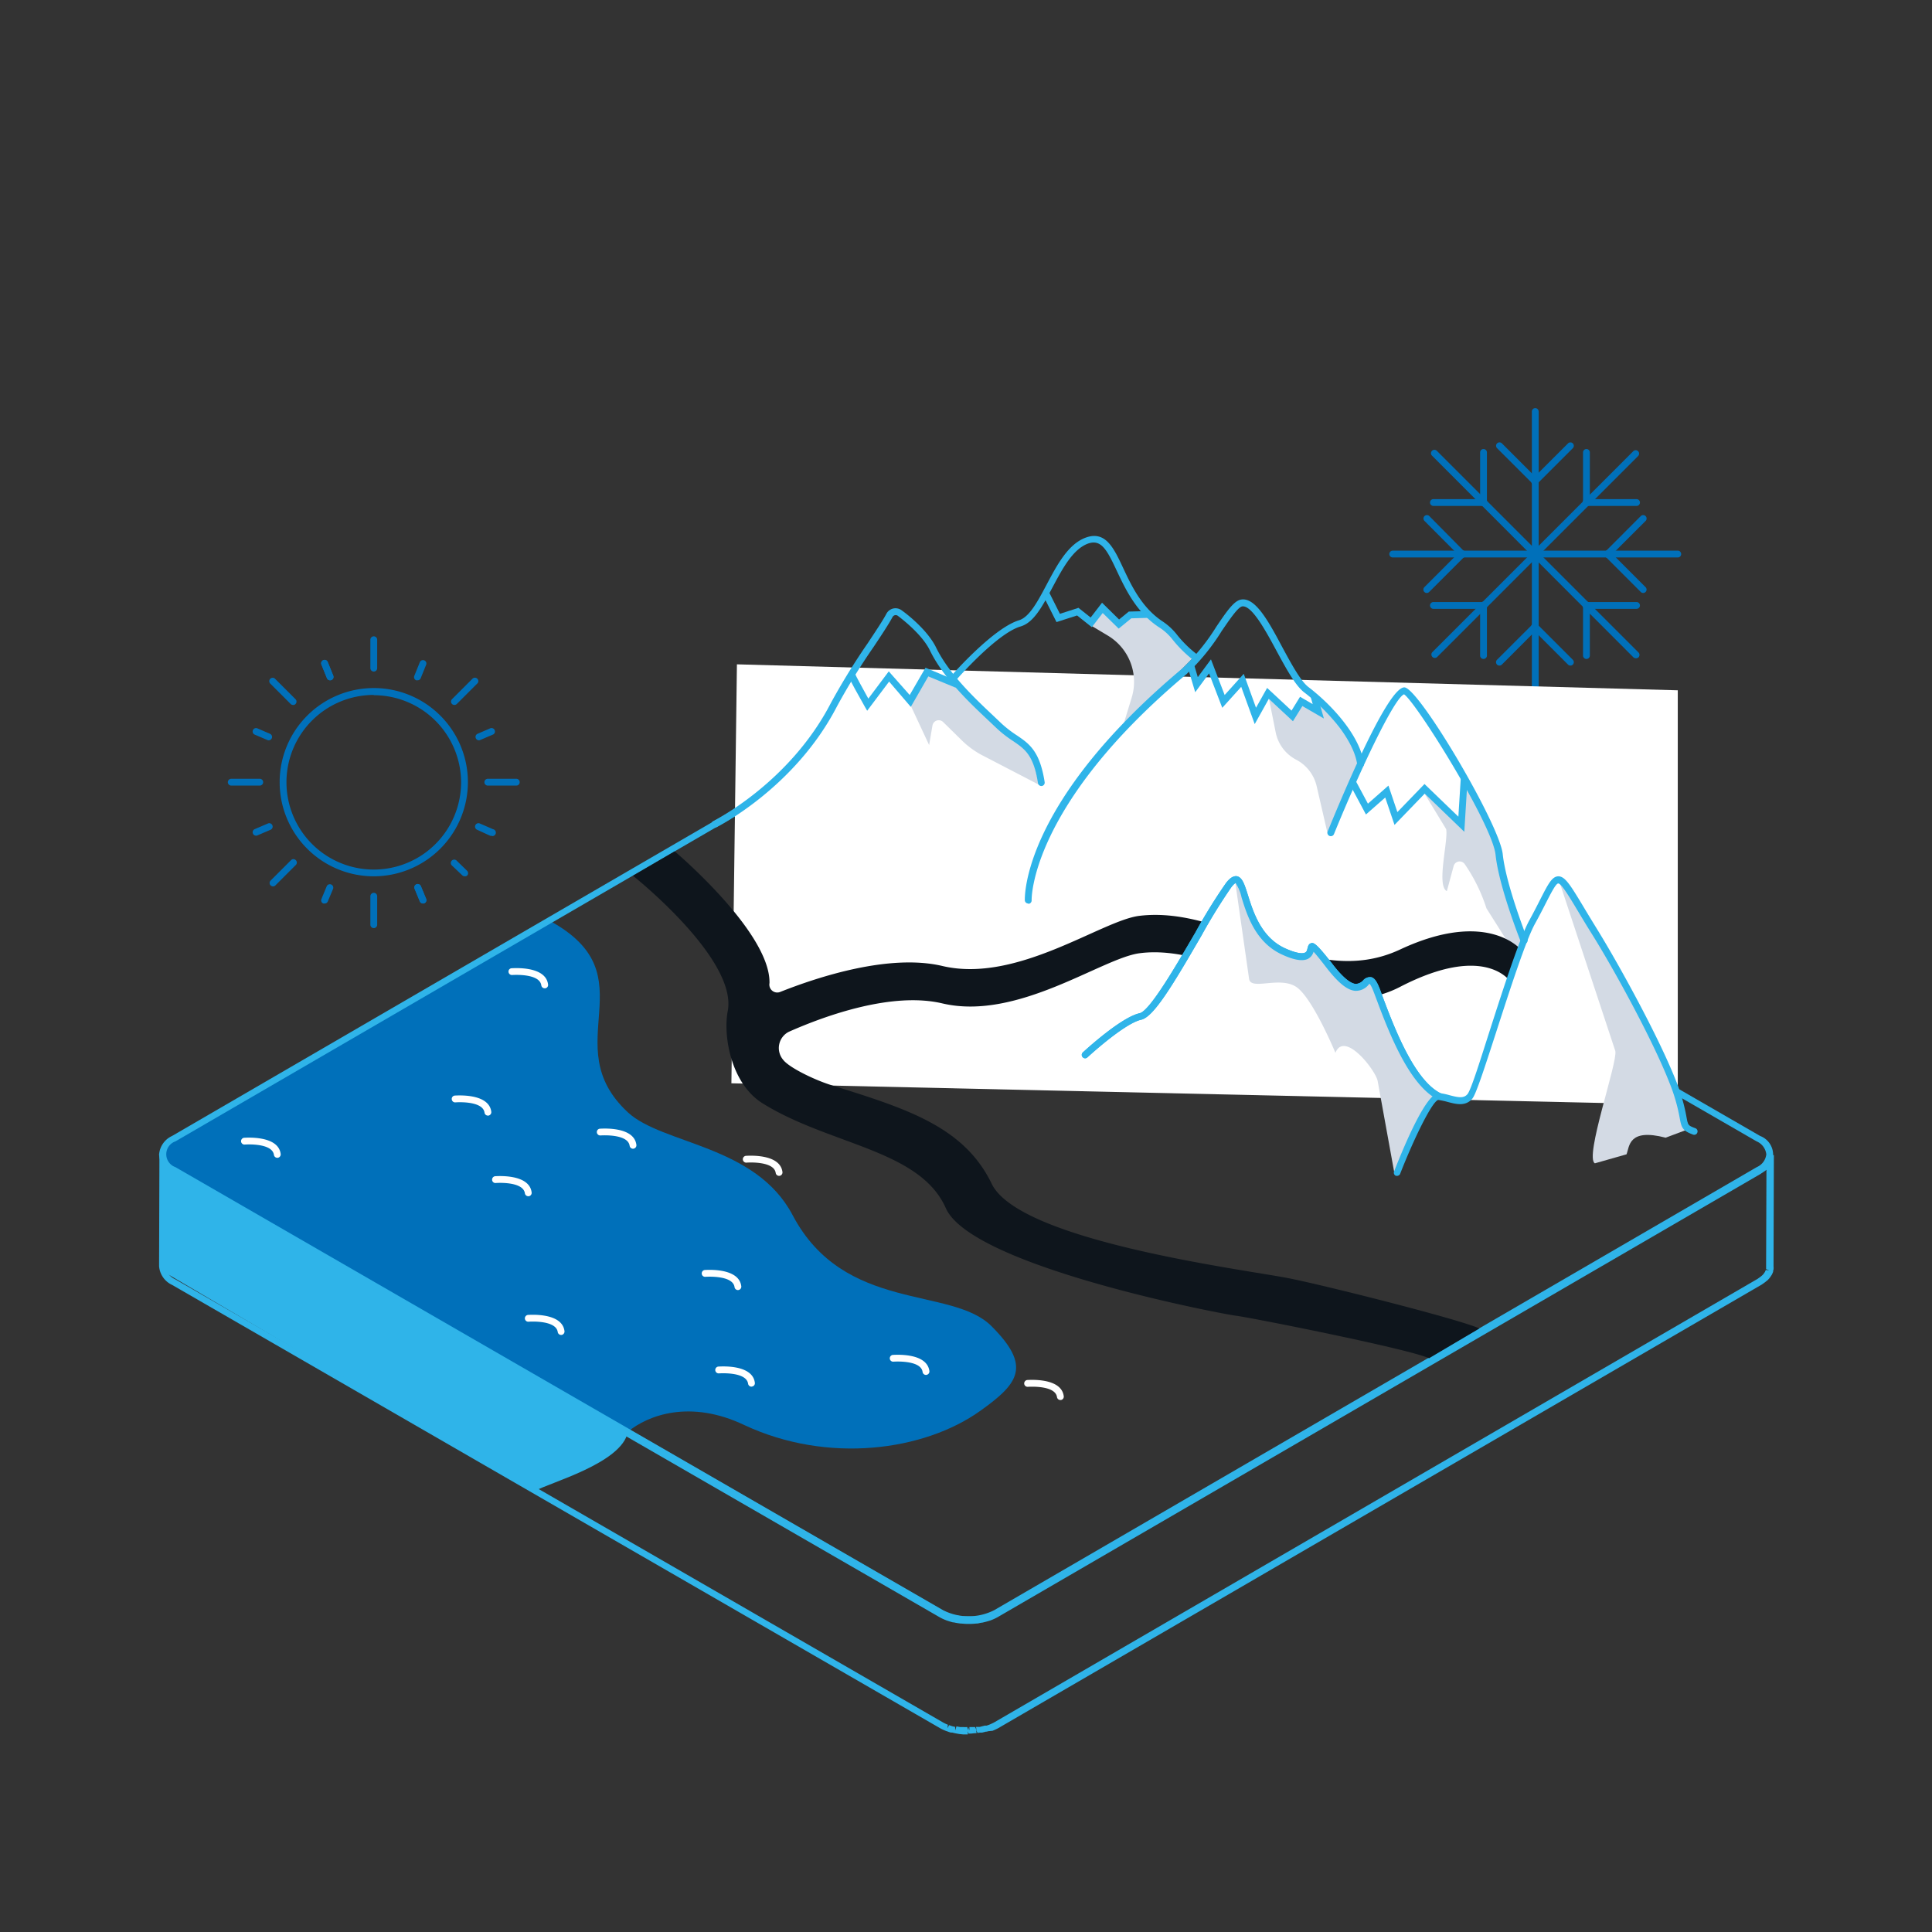 <?xml version="1.0" encoding="UTF-8"?> <svg xmlns="http://www.w3.org/2000/svg" id="Layer_1" data-name="Layer 1" viewBox="0 0 283.46 283.46"><rect x="0" y="0" width="283.46" height="283.46" fill="#333333" stroke="none"/><defs><style>.cls-1{fill:#2fb4e9;}.cls-2{isolation:isolate;}.cls-3{fill:#0070ba;}.cls-4{fill:#fff;}.cls-5{fill:#d3dae4;}.cls-6{fill:#0e151c;}</style></defs><path class="cls-1" d="M24.16,170.45,24,186.58,78.6,218.71c1.76-1.1,12.68-4,13.52-8.64Z"></path><g class="cls-2"><path class="cls-1" d="M142,254.47h-.12l-.58,0-.57-.06-.6-.11-.42-.1-.21,0a5.52,5.52,0,0,1-.53-.18l-.15-.05a6.37,6.37,0,0,1-.94-.44l-112.61-65a3.31,3.31,0,0,1-1.93-2.77l.05-16.31h1a1.63,1.63,0,0,0,.33.95,3.33,3.33,0,0,0,1.09.95l112.62,65a5.82,5.82,0,0,0,.79.37l0,.52.17-.47c.24.08.48.16.74.22l.15,0a8.11,8.11,0,0,0,.86.14l.08.52.05-.5c.3,0,.6,0,.89,0h.14a9.08,9.08,0,0,0,.91,0l.22.47-.06-.49c.22,0,.44-.07.65-.12a5.29,5.29,0,0,0,.54-.13l.49-.15.21-.08a5.3,5.3,0,0,0,.72-.34l111.89-65,.18-.13.23-.17.25-.18a3,3,0,0,0,.38-.42,2,2,0,0,0,.26-.49l.09,0v0l-.07,0a1.44,1.44,0,0,0,.07-.44h1l-.05,16.3a2.21,2.21,0,0,1,0,.48l-.06.21,0,.12a3.3,3.3,0,0,1-.2.45,1.3,1.3,0,0,1-.1.15l-.1.15a.36.36,0,0,1-.07.1,3.31,3.31,0,0,1-.4.44l-.09.06a3.45,3.45,0,0,1-.3.24l-.18.13-.23.16-112,65.07a8,8,0,0,1-.86.4L145,254l-.21.06-.11,0-.6.15-.22,0c-.14,0-.28,0-.43.06l-.22-.47.07.49h-.1c-.3,0-.52.05-.74.06h-.34L142,254Zm-1.67-1.18.53.1.43,0a5.27,5.27,0,0,0,.62,0l.17.5v-.5l.15.5v-.5h.24l.6,0,.21.48-.08-.5.18,0,.38,0,.18-.05.54-.14.16,0,.12,0,.42-.15c.25-.11.5-.22.73-.35l111.88-65a1.05,1.05,0,0,0,.18-.12l.24-.17c.08-.07.17-.12.24-.19a2,2,0,0,0,.33-.34l.19-.28c0-.08.08-.17.12-.25l.5.06-.47-.19s0-.07,0-.11a2.12,2.12,0,0,0,0-.24l.05-14.26-.06.05a3.18,3.18,0,0,1-.35.26l-.19.15-.29.2-111.88,65a7,7,0,0,1-.86.41l-.23.09-.53.16-.64.16c-.25,0-.49.1-.73.13l-.18,0a8.39,8.39,0,0,1-1,.06h-.16a8.22,8.22,0,0,1-1-.06h-.15a9.6,9.6,0,0,1-1-.17l-.11,0c-.35-.09-.63-.18-.9-.27l-.15-.06a6.69,6.69,0,0,1-.93-.44l-112.62-65a6.2,6.2,0,0,1-.93-.68l0,14.21a2.37,2.37,0,0,0,1.43,1.9l112.61,65a5.77,5.77,0,0,0,.75.36l-.06.51.24-.45.46.16.43.1,0,.52Z"></path><path class="cls-3" d="M143.82,207c5.71-4.07,7.52-6.56,1.64-12.44s-21.6-1.92-29.17-16.28c-5.45-10.34-19.07-10.35-24.17-15.08-10.71-9.93,3.29-20-11.39-28.06L25.21,167.46c-1.9,1.1-1.89,2.89,0,4l66.89,38.62c3-2.48,9.2-4.77,17.1-1C121.43,214.8,135.55,212.9,143.82,207Z"></path><path class="cls-1" d="M142.14,238.18a8.67,8.67,0,0,1-4.26-1l-112.62-65a3.31,3.31,0,0,1-1.92-2.77,3.27,3.27,0,0,1,1.9-2.74l111.88-65a9.41,9.41,0,0,1,8.52,0l112.61,65a2.94,2.94,0,0,1,0,5.5l-111.88,65A8.67,8.67,0,0,1,142.14,238.18Zm-.77-136.62a7.62,7.62,0,0,0-3.75.9l-111.88,65a2,2,0,0,0,0,3.78l112.62,65a8.28,8.28,0,0,0,7.51,0l111.88-65a2.33,2.33,0,0,0,1.4-1.88,2.36,2.36,0,0,0-1.42-1.9l-112.61-65A7.73,7.73,0,0,0,141.37,101.56Z"></path></g><path class="cls-4" d="M71.58,163.68a.5.5,0,0,1-.49-.43c-.25-1.81-4.23-1.52-4.27-1.51a.5.5,0,0,1-.54-.46.49.49,0,0,1,.45-.54c.2,0,5-.4,5.35,2.37a.51.51,0,0,1-.42.57Z"></path><path class="cls-4" d="M77.51,175.51a.51.51,0,0,1-.5-.43c-.25-1.8-4.23-1.52-4.27-1.51a.49.49,0,0,1-.54-.46.51.51,0,0,1,.45-.54c.21,0,5-.39,5.35,2.37a.5.5,0,0,1-.42.57Z"></path><path class="cls-4" d="M92.88,168.54a.51.51,0,0,1-.5-.43c-.25-1.81-4.23-1.52-4.27-1.52a.5.5,0,0,1-.54-.45.49.49,0,0,1,.45-.54c.2,0,5-.4,5.35,2.37a.5.5,0,0,1-.42.56Z"></path><path class="cls-4" d="M114.3,172.52a.5.5,0,0,1-.49-.43c-.25-1.8-4.24-1.52-4.28-1.51a.5.5,0,0,1-.08-1c.2,0,5-.39,5.35,2.37a.51.51,0,0,1-.43.57Z"></path><path class="cls-4" d="M108.27,189.28a.51.51,0,0,1-.5-.44c-.25-1.8-4.23-1.51-4.27-1.51a.49.49,0,0,1-.54-.45.5.5,0,0,1,.45-.55c.2,0,5-.39,5.35,2.38a.5.5,0,0,1-.42.56Z"></path><path class="cls-4" d="M79.91,145a.5.5,0,0,1-.49-.43c-.25-1.81-4.23-1.52-4.27-1.52a.5.5,0,0,1-.54-.45.48.48,0,0,1,.45-.54c.2,0,5-.4,5.35,2.37A.49.49,0,0,1,80,145Z"></path><path class="cls-4" d="M40.68,169.87a.5.5,0,0,1-.49-.43c-.25-1.8-4.24-1.52-4.28-1.51a.5.5,0,0,1-.54-.46.5.5,0,0,1,.46-.54c.2,0,5-.39,5.35,2.37a.51.51,0,0,1-.43.57Z"></path><path class="cls-4" d="M82.32,195.86a.5.5,0,0,1-.49-.43c-.26-1.8-4.24-1.52-4.28-1.51a.5.5,0,0,1-.54-.46.51.51,0,0,1,.46-.54c.2,0,5-.39,5.35,2.37a.51.51,0,0,1-.43.57Z"></path><path class="cls-4" d="M110.26,203.45a.51.51,0,0,1-.5-.43c-.25-1.81-4.23-1.52-4.27-1.52a.5.5,0,0,1-.09-1c.2,0,5-.4,5.35,2.37a.49.49,0,0,1-.42.56Z"></path><path class="cls-4" d="M155.58,205.41a.51.51,0,0,1-.5-.43c-.25-1.8-4.23-1.51-4.27-1.51a.5.5,0,0,1-.54-.45.51.51,0,0,1,.45-.55c.21,0,5-.39,5.35,2.37a.5.5,0,0,1-.42.57Z"></path><path class="cls-4" d="M135.86,201.73a.51.51,0,0,1-.5-.44c-.25-1.8-4.23-1.51-4.27-1.51a.49.49,0,0,1-.54-.45.5.5,0,0,1,.45-.54c.21,0,5-.4,5.36,2.37a.51.51,0,0,1-.43.56Z"></path><path class="cls-3" d="M54.84,128.57a13.81,13.81,0,1,1,13.81-13.81A13.83,13.83,0,0,1,54.84,128.57Zm0-26.61a12.81,12.81,0,1,0,12.81,12.8A12.82,12.82,0,0,0,54.84,102Z"></path><path class="cls-3" d="M54.84,98.53a.5.5,0,0,1-.5-.5V93.86a.5.5,0,0,1,.5-.5.5.5,0,0,1,.5.5V98A.5.5,0,0,1,54.84,98.53Z"></path><path class="cls-3" d="M54.84,136.17a.5.5,0,0,1-.5-.5v-4.18a.51.51,0,0,1,.5-.5.5.5,0,0,1,.5.5v4.18A.5.5,0,0,1,54.84,136.17Z"></path><path class="cls-3" d="M48.43,99.81a.5.5,0,0,1-.46-.3l-.81-2a.49.49,0,0,1,.27-.65.49.49,0,0,1,.65.26l.81,2a.5.5,0,0,1-.27.66A.58.58,0,0,1,48.43,99.81Z"></path><path class="cls-3" d="M62.06,132.56a.5.5,0,0,1-.46-.3l-.77-1.86a.5.5,0,0,1,.27-.66.51.51,0,0,1,.65.27l.77,1.86a.5.5,0,0,1-.27.66A.58.58,0,0,1,62.06,132.56Z"></path><path class="cls-3" d="M48.43,99.81a.5.5,0,0,1-.46-.3l-.81-2a.49.49,0,0,1,.27-.65.49.49,0,0,1,.65.26l.81,2a.5.5,0,0,1-.27.66A.58.58,0,0,1,48.43,99.81Z"></path><path class="cls-3" d="M62.06,132.56a.5.5,0,0,1-.46-.3l-.77-1.86a.5.5,0,0,1,.27-.66.51.51,0,0,1,.65.27l.77,1.86a.5.5,0,0,1-.27.66A.58.58,0,0,1,62.06,132.56Z"></path><path class="cls-3" d="M61.25,99.81a.63.63,0,0,1-.19,0,.5.5,0,0,1-.27-.66l.81-2a.5.5,0,0,1,.65-.26.49.49,0,0,1,.27.65l-.81,2A.49.49,0,0,1,61.25,99.81Z"></path><path class="cls-3" d="M47.62,132.56a.63.63,0,0,1-.19,0,.5.5,0,0,1-.27-.66l.77-1.86a.5.5,0,1,1,.93.39l-.78,1.86A.49.49,0,0,1,47.62,132.56Z"></path><path class="cls-3" d="M72.12,122.62a.45.45,0,0,1-.2,0L70,121.74a.5.5,0,1,1,.4-.92l1.94.84a.5.5,0,0,1-.2,1Z"></path><path class="cls-3" d="M39.42,108.62a.46.46,0,0,1-.2-.05l-1.85-.79a.49.49,0,0,1-.26-.65.5.5,0,0,1,.65-.27l1.85.8a.5.5,0,0,1,.27.65A.52.52,0,0,1,39.42,108.62Z"></path><path class="cls-3" d="M37.57,122.61a.5.5,0,0,1-.46-.31.49.49,0,0,1,.26-.65l1.94-.83a.49.49,0,0,1,.65.26.5.5,0,0,1-.26.66l-1.94.83A.43.43,0,0,1,37.57,122.61Z"></path><path class="cls-3" d="M70.27,108.62a.5.5,0,0,1-.46-.31.49.49,0,0,1,.26-.65l1.85-.8a.5.5,0,0,1,.66.27.49.49,0,0,1-.27.65l-1.85.79A.45.45,0,0,1,70.27,108.62Z"></path><path class="cls-3" d="M38.11,115.26H33.93a.5.5,0,0,1-.5-.5.51.51,0,0,1,.5-.5h4.18a.5.5,0,0,1,.5.5A.5.5,0,0,1,38.11,115.26Z"></path><path class="cls-3" d="M75.75,115.26H71.57a.5.5,0,0,1-.5-.5.51.51,0,0,1,.5-.5h4.18a.5.5,0,0,1,.5.5A.5.5,0,0,1,75.75,115.26Z"></path><path class="cls-3" d="M66.67,103.43a.52.52,0,0,1-.35-.14.5.5,0,0,1,0-.71l3-3a.5.5,0,0,1,.71,0,.48.48,0,0,1,0,.7l-3,3A.54.54,0,0,1,66.67,103.43Z"></path><path class="cls-3" d="M40.06,130.05a.51.51,0,0,1-.36-.15.5.5,0,0,1,0-.7l3-3a.48.48,0,0,1,.7,0,.5.5,0,0,1,0,.71l-3,3A.5.5,0,0,1,40.06,130.05Z"></path><path class="cls-3" d="M43,103.43a.52.52,0,0,1-.35-.14l-3-3a.5.5,0,0,1,0-.7.5.5,0,0,1,.71,0l3,3a.5.5,0,0,1-.35.85Z"></path><path class="cls-3" d="M68.18,128.57a.54.54,0,0,1-.35-.14L66.32,127a.5.5,0,1,1,.7-.71l1.51,1.47a.5.5,0,0,1,0,.71A.51.51,0,0,1,68.18,128.57Z"></path><path class="cls-3" d="M225.25,102.7a.5.5,0,0,1-.5-.5V60.38a.5.5,0,1,1,1,0V102.2A.5.5,0,0,1,225.25,102.7Z"></path><path class="cls-3" d="M210.51,96.53a.49.49,0,0,1-.35-.15.5.5,0,0,1,0-.71L239.63,66.2a.5.5,0,1,1,.71.71L210.87,96.38A.51.51,0,0,1,210.51,96.53Z"></path><path class="cls-3" d="M240,96.58a.52.52,0,0,1-.35-.14L210.1,66.85a.5.5,0,1,1,.71-.71L240.4,95.73a.51.51,0,0,1,0,.71A.54.54,0,0,1,240,96.58Z"></path><path class="cls-3" d="M246.16,81.79H204.34a.5.5,0,0,1,0-1h41.82a.5.5,0,0,1,0,1Z"></path><path class="cls-3" d="M225.17,71.15a.51.51,0,0,1-.36-.15.51.51,0,0,1,0-.71l5.25-5.24a.5.5,0,0,1,.7,0,.5.5,0,0,1,0,.71L225.52,71A.49.49,0,0,1,225.17,71.15Z"></path><path class="cls-3" d="M225.25,71.15a.47.47,0,0,1-.35-.15l-5.25-5.24a.5.5,0,1,1,.71-.71l5.24,5.24a.5.5,0,0,1,0,.71A.47.47,0,0,1,225.25,71.15Z"></path><path class="cls-3" d="M220,97.65a.5.5,0,0,1-.36-.14.51.51,0,0,1,0-.71l5.25-5.24a.49.49,0,1,1,.7.7l-5.24,5.25A.47.47,0,0,1,220,97.65Z"></path><path class="cls-3" d="M230.41,97.65a.46.46,0,0,1-.35-.14l-5.25-5.25a.5.5,0,0,1,0-.7.5.5,0,0,1,.71,0l5.24,5.24a.5.5,0,0,1,0,.71A.46.46,0,0,1,230.41,97.65Z"></path><path class="cls-3" d="M214.58,81.82a.51.51,0,0,1-.36-.15L209,76.43a.5.5,0,1,1,.71-.71L214.93,81a.48.48,0,0,1,0,.7A.5.5,0,0,1,214.58,81.82Z"></path><path class="cls-3" d="M209.33,87a.5.5,0,0,1-.35-.85l5.24-5.25a.51.51,0,0,1,.71,0,.5.5,0,0,1,0,.71l-5.24,5.24A.51.51,0,0,1,209.33,87Z"></path><path class="cls-3" d="M241.08,87a.5.5,0,0,1-.35-.15l-5.24-5.24a.5.5,0,0,1,0-.71.5.5,0,0,1,.7,0l5.25,5.25a.5.5,0,0,1,0,.7A.51.51,0,0,1,241.08,87Z"></path><path class="cls-3" d="M235.84,81.82a.47.47,0,0,1-.35-.15.48.48,0,0,1,0-.7l5.24-5.25a.5.5,0,0,1,.71.71l-5.25,5.24A.47.47,0,0,1,235.84,81.82Z"></path><path class="cls-3" d="M217.72,89.33h-7.41a.5.5,0,0,1-.5-.5.5.5,0,0,1,.5-.5h7.41a.5.5,0,0,1,.5.5A.5.5,0,0,1,217.72,89.33Z"></path><path class="cls-3" d="M217.66,96.68a.5.5,0,0,1-.5-.5V88.77a.5.5,0,0,1,.5-.5.5.5,0,0,1,.5.5v7.41A.5.5,0,0,1,217.66,96.68Z"></path><path class="cls-3" d="M240.11,74.23H232.7a.5.5,0,0,1-.5-.5.5.5,0,0,1,.5-.5h7.41a.5.5,0,0,1,.5.5A.5.5,0,0,1,240.11,74.23Z"></path><path class="cls-3" d="M232.76,74.29a.5.5,0,0,1-.5-.5V66.38a.5.5,0,0,1,.5-.5.5.5,0,0,1,.5.5v7.41A.5.5,0,0,1,232.76,74.29Z"></path><path class="cls-3" d="M232.76,96.68a.5.5,0,0,1-.5-.5V88.77a.5.5,0,0,1,.5-.5.5.5,0,0,1,.5.5v7.41A.5.5,0,0,1,232.76,96.68Z"></path><path class="cls-3" d="M240.11,89.33H232.7a.5.5,0,0,1-.5-.5.5.5,0,0,1,.5-.5h7.41a.5.5,0,0,1,.5.5A.5.5,0,0,1,240.11,89.33Z"></path><path class="cls-3" d="M217.66,74.29a.5.5,0,0,1-.5-.5V66.38a.5.5,0,0,1,.5-.5.5.5,0,0,1,.5.5v7.41A.5.5,0,0,1,217.66,74.29Z"></path><path class="cls-3" d="M217.72,74.23h-7.41a.5.5,0,0,1-.5-.5.5.5,0,0,1,.5-.5h7.41a.5.5,0,0,1,.5.5A.5.5,0,0,1,217.72,74.23Z"></path><polygon class="cls-4" points="246.16 162.08 107.31 158.94 108.12 97.47 246.16 101.28 246.16 162.08"></polygon><path class="cls-5" d="M159.71,91.56l2.84,1.7a7.9,7.9,0,0,1,3.14,3.53h0a7.9,7.9,0,0,1,.35,5.56l-1.44,4.71,10.78-10.88-6.9-5.73-2.69-.23-1.63,1.34-2.42-2.38Z"></path><path class="cls-5" d="M186.17,102.46l1,5a5.8,5.8,0,0,0,3,4h0a5.87,5.87,0,0,1,3,3.85l1.64,7.1,5-11.28-6.2-8.24-.52,1.08-2.18-1.13L189.6,105Z"></path><path class="cls-5" d="M228.69,129.06,237,154.21c.34,1.73-4.58,15.65-3,16.47l4.64-1.32c.45-1.15.25-3.87,5.74-2.44l3.46-1.3-1.57-4.78-6.64-14.37-.82-1.52L237.12,142l-7-11.62Z"></path><path class="cls-5" d="M208.74,116l3.44,5.65c.33,1.73-1.47,8.28.1,9.1l1-3.7a.91.91,0,0,1,1.6-.3,24.56,24.56,0,0,1,3.21,6.52l4.54,7.19.94-2.29L220,124.89l-4-8.46-.81-1-.84,5.54Z"></path><path class="cls-1" d="M139.94,100a.5.5,0,0,1-.33-.12.51.51,0,0,1-.05-.71c.25-.28,6.17-7,9.93-8.16,1.54-.46,2.76-2.77,4.06-5.22,1.56-2.94,3.18-6,5.8-6.93,2.85-1,4.05,1.51,5.43,4.46,1.22,2.6,2.73,5.83,5.79,7.85a9,9,0,0,1,2.15,2,16.8,16.8,0,0,0,3.12,3,.5.5,0,1,1-.61.79A18.28,18.28,0,0,1,172,93.79,7.69,7.69,0,0,0,170,92c-3.29-2.18-4.87-5.55-6.15-8.26-1.44-3.07-2.27-4.64-4.18-4-2.26.81-3.78,3.69-5.26,6.46s-2.72,5.13-4.66,5.71c-3.48,1-9.4,7.79-9.46,7.86A.48.48,0,0,1,139.94,100Z"></path><path class="cls-1" d="M150.86,132.56a.5.5,0,0,1-.5-.47c0-.58-.35-14.34,23.09-34a30.53,30.53,0,0,0,5-6.13c1.52-2.25,2.62-3.87,3.69-4,2.08-.3,4,3.24,6,7,1.33,2.45,2.7,5,3.87,5.87,3.37,2.59,7.52,7.07,8.11,11.21a.49.49,0,0,1-.43.56.5.5,0,0,1-.56-.42c-.59-4.11-5.13-8.57-7.72-10.55-1.35-1-2.71-3.54-4.15-6.19-1.61-3-3.62-6.66-5-6.47-.64.09-1.9,2-3,3.59a31.09,31.09,0,0,1-5.17,6.34c-23,19.3-22.74,33.06-22.73,33.19a.5.5,0,0,1-.48.52Z"></path><path class="cls-1" d="M223.59,138.48a.51.51,0,0,1-.47-.32c-.13-.33-3.19-8.06-3.69-12.72C219,121,207.75,103,206,101.87c-1.42.53-6.31,10.77-10.28,20.5a.5.5,0,1,1-.93-.37c2.6-6.36,8.88-21.15,11.25-21.15,2.1,0,14,20.13,14.44,24.48.48,4.53,3.59,12.38,3.62,12.46a.5.5,0,0,1-.28.65A.58.58,0,0,1,223.59,138.48Z"></path><path class="cls-5" d="M133.55,103.38l2.77,5.93.49-2.87a.93.93,0,0,1,1.56-.51l2.75,2.7a12.8,12.8,0,0,0,3.06,2.22l8.36,4.34-1.41-5-8.08-6.86-2.86-3.28L136,98.5Z"></path><path class="cls-6" d="M138.27,147.22c11,2.59,23.39-6.63,28.91-7.36,12.13-1.62,25.91,11.32,38.24,4.93,12.68-6.56,16.25-.67,16.25-.67l1.55-4.71s-4.86-6.15-17.8-.1c-13.12,6.13-25.13-6.51-38.24-4.94-5.53.66-17.94,9.95-28.91,7.36-7.84-1.85-18.4,1.66-23.81,3.81a1.16,1.16,0,0,1-1.56-1.31v0c.14-7.47-13.91-19.32-13.91-19.32l-6.12,3.58s15.39,12.22,13.9,19.87c-.69,3.59.46,10.62,5.12,13.52,9.84,6.13,23.08,6.78,26.88,15.38s40.85,15.59,42.63,15.79,25.31,4.85,28.27,6.23l7.38-4.37c-3-1.38-23.19-6.45-28.13-7.4-6.77-1.3-39.37-5.44-43.42-13.83S133,162.65,122,159.22c-2.38-.73-6.17-2.54-7.09-3.72a2.67,2.67,0,0,1,.81-4.11C121.33,148.9,131,145.5,138.27,147.22Z"></path><path class="cls-4" d="M159.22,154.75s5.44-5,8.11-5.63,10.09-15.63,13-19.29,1.28,6.73,8.11,9.79,1.4-4.72,6.83,2.29,5-1.23,6.82,3.53,4.81,13.23,9.06,15.4"></path><path class="cls-1" d="M211.11,161.34a.44.44,0,0,1-.22-.05c-4.28-2.19-7.31-10.32-9.12-15.17l-.19-.5c-.4-1.08-.61-1.25-.65-1.27s-.15.17-.26.27a2.38,2.38,0,0,1-1.87.75c-1.13-.11-2.38-1.12-4-3.16-.57-.74-1.54-2-2.08-2.57a1.63,1.63,0,0,1-.84,1.05c-.77.37-2,.18-3.72-.61-3.93-1.77-5.19-5.77-6-8.41a6.19,6.19,0,0,0-.87-2.11s-.19.05-.61.58a83.31,83.31,0,0,0-4.41,7.14c-4.17,7.19-7,11.93-8.83,12.33-2.51.55-7.82,5.46-7.88,5.51a.48.48,0,0,1-.7,0,.49.49,0,0,1,0-.7c.23-.21,5.57-5.15,8.34-5.76,1.5-.33,5.36-7,8.19-11.85a80.25,80.25,0,0,1,4.49-7.26c.39-.5.92-1.06,1.57-1,.82.15,1.15,1.21,1.65,2.8.78,2.47,1.95,6.21,5.48,7.8,1.88.84,2.61.75,2.88.62s.3-.33.38-.65.17-.66.57-.75.9.25,3.19,3.21c1.7,2.19,2.72,2.72,3.28,2.78a1.54,1.54,0,0,0,1.12-.52,1.34,1.34,0,0,1,1.18-.47c.5.13.85.64,1.32,1.88l.18.5c1.76,4.72,4.71,12.62,8.64,14.63a.5.5,0,0,1,.22.67A.51.51,0,0,1,211.11,161.34Z"></path><path class="cls-5" d="M181.22,129.34l2.05,14.32c.33,1.73,4.74-.6,7.12,1.29s5.54,9.52,5.54,9.52c1.32-3.29,5.81,2.44,6.19,4.09L204.56,172a66.45,66.45,0,0,1,6.08-11.45,17,17,0,0,1-5.21-6.89L201.25,144l-2.84,1-5.86-6.07c-.41,2.1-3.27,2.16-5.61-.1S182.51,131.59,181.22,129.34Z"></path><path class="cls-1" d="M211.11,161.34a.44.44,0,0,1-.22-.05c-4.28-2.19-7.31-10.32-9.12-15.17l-.19-.5c-.4-1.08-.61-1.25-.65-1.27s-.15.17-.26.27a2.38,2.38,0,0,1-1.87.75c-1.13-.11-2.38-1.12-4-3.16-.57-.74-1.54-2-2.08-2.57a1.63,1.63,0,0,1-.84,1.05c-.77.37-2,.18-3.72-.61-3.93-1.77-5.19-5.77-6-8.41a6.19,6.19,0,0,0-.87-2.11s-.19.05-.61.58a83.31,83.31,0,0,0-4.41,7.14c-4.17,7.19-7,11.93-8.83,12.33-2.51.55-7.82,5.46-7.88,5.51a.48.48,0,0,1-.7,0,.49.49,0,0,1,0-.7c.23-.21,5.57-5.15,8.34-5.76,1.5-.33,5.36-7,8.19-11.85a80.25,80.25,0,0,1,4.49-7.26c.39-.5.92-1.06,1.57-1,.82.15,1.15,1.21,1.65,2.8.78,2.47,1.95,6.21,5.48,7.8,1.88.84,2.61.75,2.88.62s.3-.33.38-.65.17-.66.57-.75.9.25,3.19,3.21c1.7,2.19,2.72,2.72,3.28,2.78a1.54,1.54,0,0,0,1.12-.52,1.34,1.34,0,0,1,1.18-.47c.5.13.85.64,1.32,1.88l.18.5c1.76,4.72,4.71,12.62,8.64,14.63a.5.5,0,0,1,.22.67A.51.51,0,0,1,211.11,161.34Z"></path><path class="cls-1" d="M205,172.52l-.18,0a.49.49,0,0,1-.28-.65c1.69-4.32,4.77-11.5,6.57-11.5h.08a10.81,10.81,0,0,1,1.5.32c1.26.33,2.06.49,2.61-.15s2-5.37,3.38-9.66c2-6.23,4.3-13.28,5.69-15.83.63-1.15,1.14-2.15,1.57-3,1.21-2.37,1.76-3.45,2.69-3.48h0c1,0,1.77,1.27,3.78,4.61.53.89,1.16,1.92,1.89,3.11,3.17,5.12,9,15.72,11.57,22.21a26.82,26.82,0,0,1,1.57,5.39c.22,1.21.23,1.24,1.3,1.64a.49.49,0,0,1,.29.64.48.48,0,0,1-.64.29c-1.54-.57-1.68-1-1.94-2.39a25.89,25.89,0,0,0-1.51-5.21c-2.52-6.43-8.34-17-11.49-22-.74-1.18-1.36-2.22-1.9-3.12-1.38-2.3-2.48-4.12-2.93-4.12h0c-.35,0-1.07,1.43-1.84,2.93-.43.85-.95,1.86-1.58,3-1.35,2.46-3.71,9.78-5.61,15.65s-3.05,9.38-3.58,10c-1,1.17-2.39.8-3.63.47a11.4,11.4,0,0,0-1.36-.29c-.9.19-3.62,5.78-5.6,10.86A.51.51,0,0,1,205,172.52Z"></path><path class="cls-1" d="M104.87,121.42a.49.49,0,0,1-.45-.28.5.5,0,0,1,.23-.67c.11-.06,11.22-5.63,17.25-17.32a98.18,98.18,0,0,1,5.42-8.79c1.19-1.8,2.22-3.34,2.73-4.31a1.54,1.54,0,0,1,1-.77,1.52,1.52,0,0,1,1.25.27c1.39,1,3.88,3.15,5,5.37,1.89,3.93,5.71,7.52,8.5,10.15l1.15,1.09a16.58,16.58,0,0,0,2.21,1.71c1.82,1.23,3.4,2.29,4.11,6.88a.5.5,0,0,1-.41.57.51.51,0,0,1-.57-.42c-.65-4.15-1.93-5-3.69-6.2a17.5,17.5,0,0,1-2.34-1.82l-1.14-1.08c-2.85-2.68-6.75-6.35-8.72-10.44-1-2-3.34-4-4.66-5a.53.53,0,0,0-.44-.1.56.56,0,0,0-.35.27c-.53,1-1.57,2.58-2.78,4.39a95.8,95.8,0,0,0-5.36,8.7c-6.19,12-17.59,17.7-17.7,17.76A.59.59,0,0,1,104.87,121.42Z"></path><path class="cls-1" d="M127.23,104.28l-.38-.66c-2.49-4.39-2.44-4.56-2.39-4.78l1,.24L125,99l.48-.09c.09.26,1,1.93,1.92,3.59l3-4,3.07,3.47,2.32-4,4.79,2-.38.92-4-1.65-2.57,4.47L130.45,100Z"></path><polygon class="cls-1" points="164.13 92.23 161.79 89.94 160.19 92.02 158.03 90.3 155.01 91.27 153 87.28 153.89 86.83 155.51 90.06 158.23 89.18 160.02 90.6 161.69 88.43 164.19 90.89 165.61 89.73 168.46 89.65 168.49 90.65 165.98 90.72 164.13 92.23"></polygon><polygon class="cls-1" points="184.09 106.24 182.11 100.77 179.33 103.85 177.39 98.8 175.36 101.56 174.22 97.75 175.18 97.47 175.74 99.35 177.67 96.74 179.68 101.97 182.48 98.86 184.28 103.84 185.91 100.93 189.49 104.26 190.74 102.23 192.6 103.31 192.28 102.18 193.24 101.91 194.24 105.42 191.08 103.59 189.7 105.82 186.16 102.53 184.09 106.24"></polygon><polygon class="cls-1" points="214.84 122.04 209.03 116.44 204.6 121.03 203.24 117.01 200.41 119.5 197.97 114.94 198.85 114.46 200.7 117.91 203.71 115.26 205.02 119.15 209 115.03 213.97 119.82 214.32 114.19 215.32 114.25 214.84 122.04"></polygon></svg> 